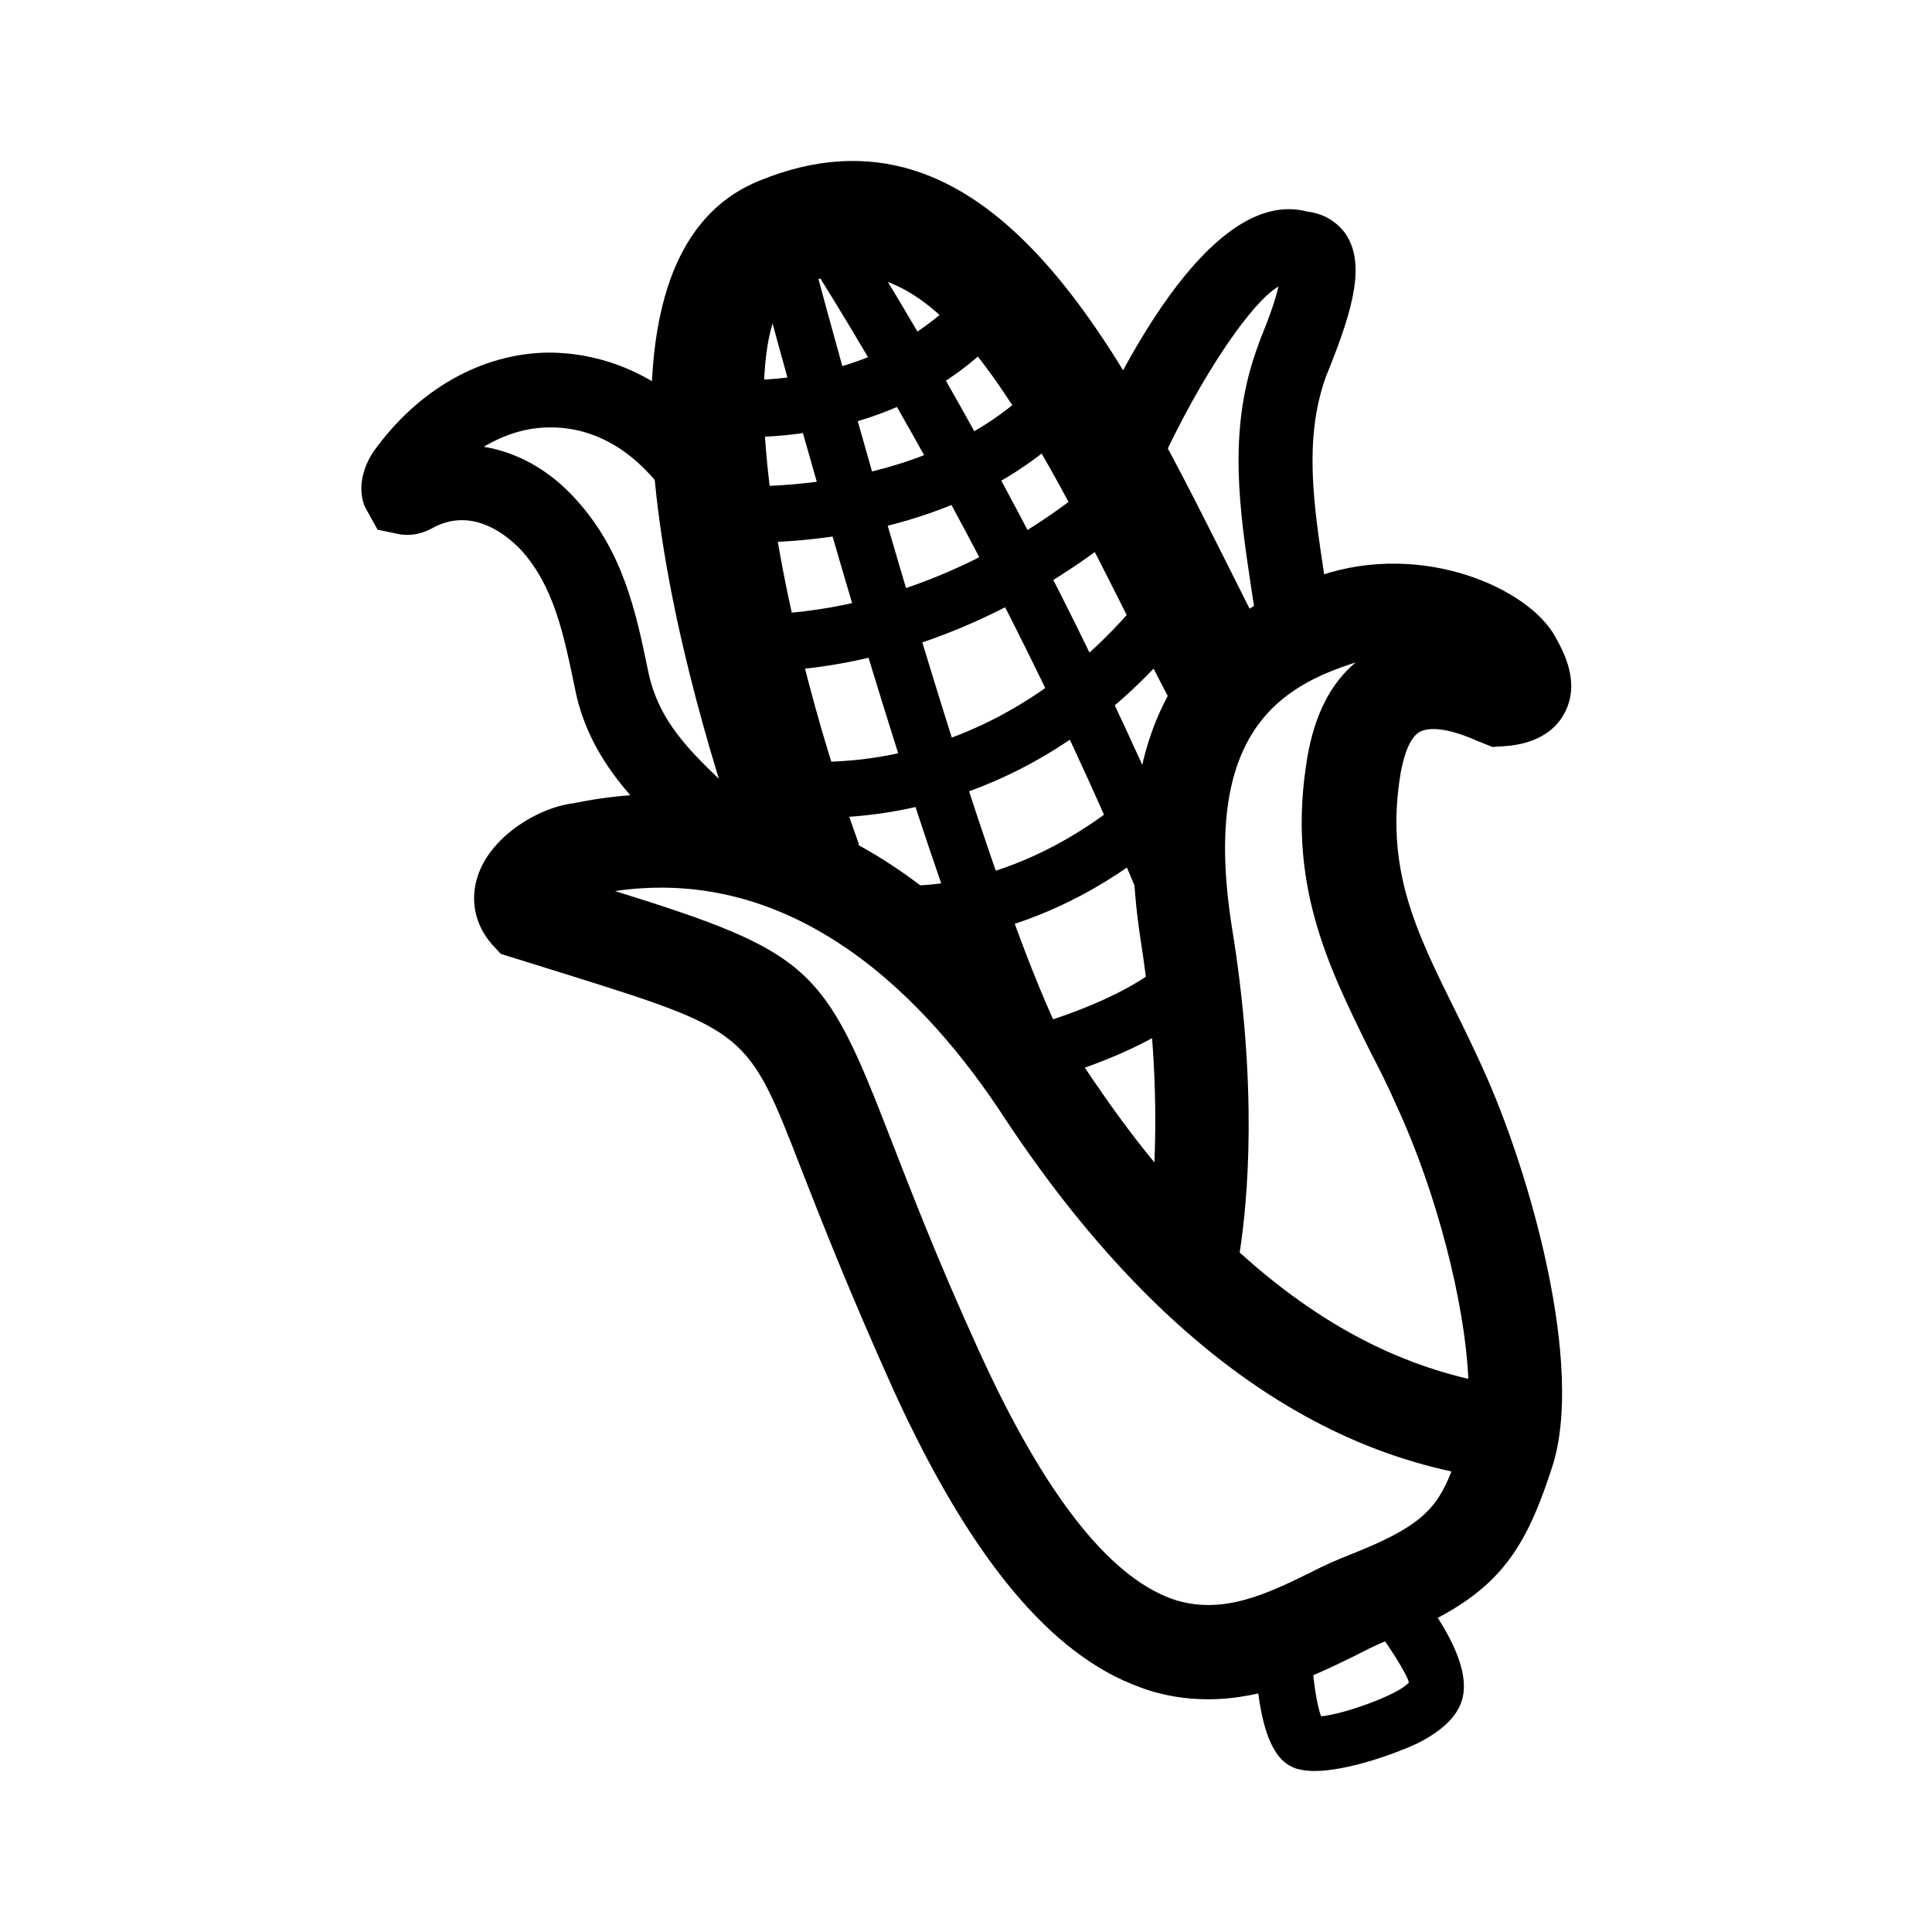 <svg width="24" height="24" viewBox="0 0 24 24" fill="none" xmlns="http://www.w3.org/2000/svg">
<path d="M9.361 10.97C8.721 9.19 6.821 3.32 9.421 2.25C12.271 1.07 13.881 4.3 15.181 6.88C15.401 7.32 15.621 7.76 15.841 8.18L14.611 8.84C14.381 8.42 14.161 7.97 13.931 7.51C12.521 4.7 11.481 2.91 9.951 3.54C9.031 3.92 9.591 7.51 10.671 10.49L9.361 10.97Z" fill="black"/>
<path d="M15.01 21.109C14.74 21.109 14.45 21.069 14.16 20.959C13.05 20.559 12.05 19.349 11.1 17.269C10.56 16.069 10.21 15.179 9.96 14.539C9.29 12.809 9.29 12.809 6.99 12.089L6.22 11.849L6.11 11.729C5.89 11.479 5.83 11.149 5.95 10.839C6.13 10.369 6.7 10.029 7.12 9.979C10.18 9.349 12.25 11.409 13.46 13.239C13.76 13.689 14.05 14.089 14.34 14.439C14.37 13.769 14.35 12.839 14.17 11.679C13.8 9.289 14.55 7.769 16.4 7.149C17.68 6.719 18.99 7.309 19.32 7.909C19.43 8.109 19.63 8.479 19.44 8.849C19.25 9.219 18.83 9.259 18.69 9.269L18.54 9.279L18.34 9.199C17.89 8.999 17.7 9.059 17.64 9.089C17.53 9.149 17.45 9.329 17.4 9.599C17.2 10.789 17.59 11.569 18.08 12.559C18.19 12.779 18.3 13.009 18.41 13.249C19.01 14.559 19.69 16.979 19.28 18.229C18.91 19.369 18.55 19.869 17.21 20.389C17.08 20.439 16.95 20.509 16.81 20.579C16.36 20.799 15.73 21.109 15.01 21.109ZM7.64 11.069C10.08 11.829 10.24 12.019 11.05 14.109C11.3 14.749 11.63 15.619 12.16 16.779C12.96 18.539 13.76 19.569 14.55 19.859C15.17 20.079 15.74 19.799 16.29 19.529C16.46 19.439 16.63 19.369 16.78 19.309C17.61 18.979 17.84 18.769 18.03 18.279C16.94 18.039 14.74 17.309 12.48 13.889C11.51 12.399 9.89 10.739 7.64 11.069ZM15.4 15.559C16.59 16.639 17.61 16.979 18.24 17.129C18.2 16.199 17.85 14.819 17.35 13.739C17.25 13.509 17.14 13.289 17.03 13.079C16.49 11.989 15.98 10.959 16.24 9.409C16.33 8.879 16.53 8.489 16.84 8.229C16.81 8.239 16.78 8.249 16.75 8.259C15.83 8.569 14.94 9.189 15.3 11.499C15.63 13.509 15.5 14.909 15.4 15.559Z" fill="black"/>
<path d="M15.601 7.679L15.541 7.289C15.401 6.349 15.251 5.369 15.601 4.369L15.651 4.229C15.781 3.909 15.851 3.699 15.881 3.559C15.521 3.769 14.801 4.829 14.241 6.159L13.381 5.799C13.831 4.719 15.011 2.299 16.241 2.629C16.431 2.649 16.601 2.749 16.711 2.899C16.961 3.259 16.821 3.809 16.511 4.579L16.471 4.679C16.191 5.459 16.321 6.279 16.451 7.149L16.511 7.549L15.601 7.679Z" fill="black"/>
<path d="M9.31 5.429C9.2 5.429 9.13 5.419 9.11 5.419L9.16 4.719C9.18 4.719 11.06 4.839 12.11 3.449L12.67 3.869C11.59 5.299 9.89 5.429 9.31 5.429Z" fill="black"/>
<path d="M9.31 6.74C9.1 6.74 8.97 6.73 8.94 6.73L9 6.03C9.03 6.04 11.7 6.23 13.07 4.54L13.61 4.98C12.32 6.57 10.17 6.74 9.31 6.74Z" fill="black"/>
<path d="M9.391 8.34C9.061 8.34 8.861 8.31 8.841 8.3L8.961 7.61C8.991 7.61 11.361 7.97 13.861 5.76L14.321 6.28C12.271 8.09 10.311 8.34 9.391 8.34Z" fill="black"/>
<path d="M10.191 10.159C9.771 10.159 9.511 10.109 9.471 10.099L9.611 9.419C9.721 9.439 12.341 9.929 14.421 7.119L14.981 7.529C13.301 9.819 11.261 10.159 10.191 10.159Z" fill="black"/>
<path d="M11.331 11.7C11.271 11.7 11.231 11.7 11.221 11.7L11.271 11C11.341 11 12.971 11.08 14.591 9.34L15.101 9.82C13.461 11.58 11.771 11.7 11.331 11.7Z" fill="black"/>
<path d="M12.73 13.489L12.57 12.809C13.21 12.659 14.34 12.239 14.6 11.779L15.2 12.129C14.7 12.999 12.93 13.439 12.73 13.489Z" fill="black"/>
<path d="M12.82 13.649C11.69 11.909 9.46 3.529 9.37 3.169L10.04 2.989C10.06 3.079 12.33 11.619 13.4 13.269L12.82 13.649Z" fill="black"/>
<path d="M14.471 11.929C12.551 7.039 9.921 3.029 9.891 2.989L10.471 2.609C10.501 2.649 13.161 6.719 15.111 11.679L14.471 11.929Z" fill="black"/>
<path d="M8.98 11.05C8.8 10.83 8.6 10.64 8.39 10.45C7.9 9.98 7.33 9.44 7.15 8.59C7 7.86 6.88 7.29 6.48 6.84C6.32 6.67 5.89 6.29 5.39 6.55C5.32 6.59 5.15 6.68 4.93 6.63L4.69 6.58L4.53 6.29C4.43 6.04 4.53 5.77 4.64 5.61C5.19 4.84 5.98 4.39 6.81 4.38C7.63 4.38 8.41 4.78 8.96 5.52L8.22 6.07C7.84 5.57 7.35 5.3 6.82 5.31C6.54 5.31 6.26 5.4 6.01 5.55C6.43 5.62 6.83 5.84 7.16 6.21C7.74 6.85 7.9 7.6 8.05 8.33C8.18 8.97 8.58 9.34 9.04 9.78C9.27 10 9.5 10.21 9.7 10.46L8.98 11.05Z" fill="black"/>
<path d="M16.331 22C16.241 22 16.171 21.99 16.101 21.97C15.971 21.92 15.631 21.8 15.591 20.5L16.291 20.48C16.301 20.8 16.351 21.16 16.411 21.32C16.681 21.3 17.381 21.05 17.501 20.9C17.491 20.82 17.231 20.39 16.951 20.05L17.491 19.6C17.801 19.97 18.301 20.66 18.161 21.12C18.101 21.32 17.921 21.5 17.601 21.66C17.321 21.79 16.731 22 16.331 22Z" fill="black"/>
</svg>
